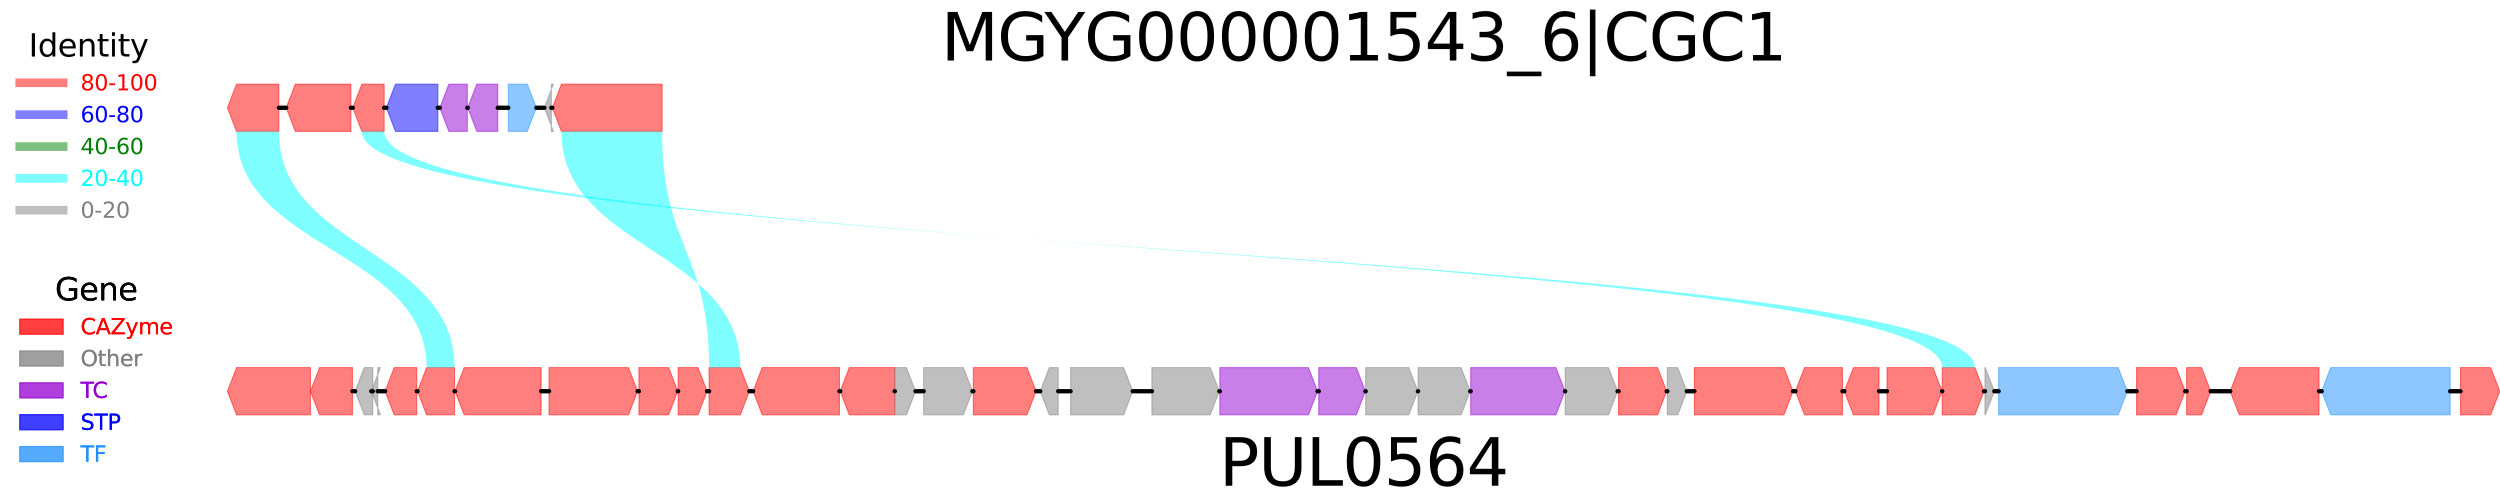 <?xml version="1.0" encoding="utf-8" standalone="no"?>
<!DOCTYPE svg PUBLIC "-//W3C//DTD SVG 1.1//EN"
  "http://www.w3.org/Graphics/SVG/1.1/DTD/svg11.dtd">
<svg height="230.4pt" version="1.1" viewBox="0 0 1152 230.4" width="1152pt" xmlns="http://www.w3.org/2000/svg" xmlns:xlink="http://www.w3.org/1999/xlink">
 <defs>
  <style type="text/css">*{stroke-linecap:butt;stroke-linejoin:round;}</style>
 </defs>
 <g id="figure_1">
  <g id="patch_1">
   <path d="M 0 230.4 
L 1152 230.4 
L 1152 0 
L 0 0 
z
" style="fill:#ffffff;"/>
  </g>
  <g id="axes_1">
   <g id="patch_2">
    <path clip-path="url(#pc6390ce5df)" d="M 104.809 49.659 
L 108.997 60.544 
L 128.496 60.544 
L 128.496 38.774 
L 108.997 38.774 
z
" style="fill:#ff0000;opacity:0.5;stroke:#ff0000;stroke-linejoin:miter;stroke-width:0.5;"/>
   </g>
   <g id="patch_3">
    <path clip-path="url(#pc6390ce5df)" d="M 131.887 49.659 
L 136.076 60.544 
L 161.696 60.544 
L 161.696 38.774 
L 136.076 38.774 
z
" style="fill:#ff0000;opacity:0.5;stroke:#ff0000;stroke-linejoin:miter;stroke-width:0.5;"/>
   </g>
   <g id="patch_4">
    <path clip-path="url(#pc6390ce5df)" d="M 162.55 49.659 
L 166.739 60.544 
L 177.013 60.544 
L 177.013 38.774 
L 166.739 38.774 
z
" style="fill:#ff0000;opacity:0.5;stroke:#ff0000;stroke-linejoin:miter;stroke-width:0.5;"/>
   </g>
   <g id="patch_5">
    <path clip-path="url(#pc6390ce5df)" d="M 178.061 49.659 
L 182.249 60.544 
L 201.748 60.544 
L 201.748 38.774 
L 182.249 38.774 
z
" style="fill:#0000ff;opacity:0.5;stroke:#0000ff;stroke-linejoin:miter;stroke-width:0.5;"/>
   </g>
   <g id="patch_6">
    <path clip-path="url(#pc6390ce5df)" d="M 202.658 49.659 
L 206.846 60.544 
L 215.342 60.544 
L 215.342 38.774 
L 206.846 38.774 
z
" style="fill:#9400d3;opacity:0.5;stroke:#9400d3;stroke-linejoin:miter;stroke-width:0.5;"/>
   </g>
   <g id="patch_7">
    <path clip-path="url(#pc6390ce5df)" d="M 215.521 49.659 
L 219.71 60.544 
L 229.364 60.544 
L 229.364 38.774 
L 219.71 38.774 
z
" style="fill:#9400d3;opacity:0.5;stroke:#9400d3;stroke-linejoin:miter;stroke-width:0.5;"/>
   </g>
   <g id="patch_8">
    <path clip-path="url(#pc6390ce5df)" d="M 234.217 60.544 
L 242.961 60.544 
L 247.149 49.659 
L 242.961 38.774 
L 234.217 38.774 
z
" style="fill:#1e90ff;opacity:0.5;stroke:#1e90ff;stroke-linejoin:miter;stroke-width:0.5;"/>
   </g>
   <g id="patch_9">
    <path clip-path="url(#pc6390ce5df)" d="M 250.83 49.659 
L 255.019 60.544 
L 254.043 60.544 
L 254.043 38.774 
L 255.019 38.774 
z
" style="fill:#808080;opacity:0.5;stroke:#808080;stroke-linejoin:miter;stroke-width:0.5;"/>
   </g>
   <g id="patch_10">
    <path clip-path="url(#pc6390ce5df)" d="M 254.525 49.659 
L 258.714 60.544 
L 305.097 60.544 
L 305.097 38.774 
L 258.714 38.774 
z
" style="fill:#ff0000;opacity:0.5;stroke:#ff0000;stroke-linejoin:miter;stroke-width:0.5;"/>
   </g>
   <g id="patch_11">
    <path clip-path="url(#pc6390ce5df)" d="M 104.809 180.28 
L 108.997 191.165 
L 143.055 191.165 
L 143.055 169.395 
L 108.997 169.395 
z
" style="fill:#ff0000;opacity:0.5;stroke:#ff0000;stroke-linejoin:miter;stroke-width:0.5;"/>
   </g>
   <g id="patch_12">
    <path clip-path="url(#pc6390ce5df)" d="M 143.055 180.28 
L 147.243 191.165 
L 162.399 191.165 
L 162.399 169.395 
L 147.243 169.395 
z
" style="fill:#ff0000;opacity:0.5;stroke:#ff0000;stroke-linejoin:miter;stroke-width:0.5;"/>
   </g>
   <g id="patch_13">
    <path clip-path="url(#pc6390ce5df)" d="M 163.64 180.28 
L 167.828 191.165 
L 171.774 191.165 
L 171.774 169.395 
L 167.828 169.395 
z
" style="fill:#808080;opacity:0.5;stroke:#808080;stroke-linejoin:miter;stroke-width:0.5;"/>
   </g>
   <g id="patch_14">
    <path clip-path="url(#pc6390ce5df)" d="M 171.098 180.28 
L 175.287 191.165 
L 174.063 191.165 
L 174.063 169.395 
L 175.287 169.395 
z
" style="fill:#808080;opacity:0.5;stroke:#808080;stroke-linejoin:miter;stroke-width:0.5;"/>
   </g>
   <g id="patch_15">
    <path clip-path="url(#pc6390ce5df)" d="M 177.454 180.28 
L 181.643 191.165 
L 192.041 191.165 
L 192.041 169.395 
L 181.643 169.395 
z
" style="fill:#ff0000;opacity:0.5;stroke:#ff0000;stroke-linejoin:miter;stroke-width:0.5;"/>
   </g>
   <g id="patch_16">
    <path clip-path="url(#pc6390ce5df)" d="M 192.386 180.28 
L 196.574 191.165 
L 209.455 191.165 
L 209.455 169.395 
L 196.574 169.395 
z
" style="fill:#ff0000;opacity:0.5;stroke:#ff0000;stroke-linejoin:miter;stroke-width:0.5;"/>
   </g>
   <g id="patch_17">
    <path clip-path="url(#pc6390ce5df)" d="M 209.703 180.28 
L 213.891 191.165 
L 249.355 191.165 
L 249.355 169.395 
L 213.891 169.395 
z
" style="fill:#ff0000;opacity:0.5;stroke:#ff0000;stroke-linejoin:miter;stroke-width:0.5;"/>
   </g>
   <g id="patch_18">
    <path clip-path="url(#pc6390ce5df)" d="M 252.995 191.165 
L 289.617 191.165 
L 293.806 180.28 
L 289.617 169.395 
L 252.995 169.395 
z
" style="fill:#ff0000;opacity:0.5;stroke:#ff0000;stroke-linejoin:miter;stroke-width:0.5;"/>
   </g>
   <g id="patch_19">
    <path clip-path="url(#pc6390ce5df)" d="M 294.412 191.165 
L 308.12 191.165 
L 312.308 180.28 
L 308.12 169.395 
L 294.412 169.395 
z
" style="fill:#ff0000;opacity:0.5;stroke:#ff0000;stroke-linejoin:miter;stroke-width:0.5;"/>
   </g>
   <g id="patch_20">
    <path clip-path="url(#pc6390ce5df)" d="M 312.487 191.165 
L 321.645 191.165 
L 325.833 180.28 
L 321.645 169.395 
L 312.487 169.395 
z
" style="fill:#ff0000;opacity:0.5;stroke:#ff0000;stroke-linejoin:miter;stroke-width:0.5;"/>
   </g>
   <g id="patch_21">
    <path clip-path="url(#pc6390ce5df)" d="M 326.757 191.165 
L 341.127 191.165 
L 345.315 180.28 
L 341.127 169.395 
L 326.757 169.395 
z
" style="fill:#ff0000;opacity:0.5;stroke:#ff0000;stroke-linejoin:miter;stroke-width:0.5;"/>
   </g>
   <g id="patch_22">
    <path clip-path="url(#pc6390ce5df)" d="M 347.038 180.28 
L 351.227 191.165 
L 386.815 191.165 
L 386.815 169.395 
L 351.227 169.395 
z
" style="fill:#ff0000;opacity:0.5;stroke:#ff0000;stroke-linejoin:miter;stroke-width:0.5;"/>
   </g>
   <g id="patch_23">
    <path clip-path="url(#pc6390ce5df)" d="M 387.159 180.28 
L 391.348 191.165 
L 412.252 191.165 
L 412.252 169.395 
L 391.348 169.395 
z
" style="fill:#ff0000;opacity:0.5;stroke:#ff0000;stroke-linejoin:miter;stroke-width:0.5;"/>
   </g>
   <g id="patch_24">
    <path clip-path="url(#pc6390ce5df)" d="M 412.349 191.165 
L 417.701 191.165 
L 421.89 180.28 
L 417.701 169.395 
L 412.349 169.395 
z
" style="fill:#808080;opacity:0.5;stroke:#808080;stroke-linejoin:miter;stroke-width:0.5;"/>
   </g>
   <g id="patch_25">
    <path clip-path="url(#pc6390ce5df)" d="M 425.626 191.165 
L 443.925 191.165 
L 448.113 180.28 
L 443.925 169.395 
L 425.626 169.395 
z
" style="fill:#808080;opacity:0.5;stroke:#808080;stroke-linejoin:miter;stroke-width:0.5;"/>
   </g>
   <g id="patch_26">
    <path clip-path="url(#pc6390ce5df)" d="M 448.513 191.165 
L 473.223 191.165 
L 477.411 180.28 
L 473.223 169.395 
L 448.513 169.395 
z
" style="fill:#ff0000;opacity:0.5;stroke:#ff0000;stroke-linejoin:miter;stroke-width:0.5;"/>
   </g>
   <g id="patch_27">
    <path clip-path="url(#pc6390ce5df)" d="M 479.328 180.28 
L 483.516 191.165 
L 487.627 191.165 
L 487.627 169.395 
L 483.516 169.395 
z
" style="fill:#808080;opacity:0.5;stroke:#808080;stroke-linejoin:miter;stroke-width:0.5;"/>
   </g>
   <g id="patch_28">
    <path clip-path="url(#pc6390ce5df)" d="M 493.322 191.165 
L 517.783 191.165 
L 521.972 180.28 
L 517.783 169.395 
L 493.322 169.395 
z
" style="fill:#808080;opacity:0.5;stroke:#808080;stroke-linejoin:miter;stroke-width:0.5;"/>
   </g>
   <g id="patch_29">
    <path clip-path="url(#pc6390ce5df)" d="M 530.796 191.165 
L 557.656 191.165 
L 561.845 180.28 
L 557.656 169.395 
L 530.796 169.395 
z
" style="fill:#808080;opacity:0.5;stroke:#808080;stroke-linejoin:miter;stroke-width:0.5;"/>
   </g>
   <g id="patch_30">
    <path clip-path="url(#pc6390ce5df)" d="M 562.107 191.165 
L 602.948 191.165 
L 607.136 180.28 
L 602.948 169.395 
L 562.107 169.395 
z
" style="fill:#9400d3;opacity:0.5;stroke:#9400d3;stroke-linejoin:miter;stroke-width:0.5;"/>
   </g>
   <g id="patch_31">
    <path clip-path="url(#pc6390ce5df)" d="M 607.687 191.165 
L 624.993 191.165 
L 629.182 180.28 
L 624.993 169.395 
L 607.687 169.395 
z
" style="fill:#9400d3;opacity:0.5;stroke:#9400d3;stroke-linejoin:miter;stroke-width:0.5;"/>
   </g>
   <g id="patch_32">
    <path clip-path="url(#pc6390ce5df)" d="M 629.306 191.165 
L 649.176 191.165 
L 653.365 180.28 
L 649.176 169.395 
L 629.306 169.395 
z
" style="fill:#808080;opacity:0.5;stroke:#808080;stroke-linejoin:miter;stroke-width:0.5;"/>
   </g>
   <g id="patch_33">
    <path clip-path="url(#pc6390ce5df)" d="M 653.447 191.165 
L 673.277 191.165 
L 677.465 180.28 
L 673.277 169.395 
L 653.447 169.395 
z
" style="fill:#808080;opacity:0.5;stroke:#808080;stroke-linejoin:miter;stroke-width:0.5;"/>
   </g>
   <g id="patch_34">
    <path clip-path="url(#pc6390ce5df)" d="M 677.699 191.165 
L 716.969 191.165 
L 721.157 180.28 
L 716.969 169.395 
L 677.699 169.395 
z
" style="fill:#9400d3;opacity:0.5;stroke:#9400d3;stroke-linejoin:miter;stroke-width:0.5;"/>
   </g>
   <g id="patch_35">
    <path clip-path="url(#pc6390ce5df)" d="M 721.24 191.165 
L 741.193 191.165 
L 745.381 180.28 
L 741.193 169.395 
L 721.24 169.395 
z
" style="fill:#808080;opacity:0.5;stroke:#808080;stroke-linejoin:miter;stroke-width:0.5;"/>
   </g>
   <g id="patch_36">
    <path clip-path="url(#pc6390ce5df)" d="M 745.836 191.165 
L 763.804 191.165 
L 767.992 180.28 
L 763.804 169.395 
L 745.836 169.395 
z
" style="fill:#ff0000;opacity:0.5;stroke:#ff0000;stroke-linejoin:miter;stroke-width:0.5;"/>
   </g>
   <g id="patch_37">
    <path clip-path="url(#pc6390ce5df)" d="M 768.296 191.165 
L 773.11 191.165 
L 777.299 180.28 
L 773.11 169.395 
L 768.296 169.395 
z
" style="fill:#808080;opacity:0.5;stroke:#808080;stroke-linejoin:miter;stroke-width:0.5;"/>
   </g>
   <g id="patch_38">
    <path clip-path="url(#pc6390ce5df)" d="M 780.787 191.165 
L 822.042 191.165 
L 826.23 180.28 
L 822.042 169.395 
L 780.787 169.395 
z
" style="fill:#ff0000;opacity:0.5;stroke:#ff0000;stroke-linejoin:miter;stroke-width:0.5;"/>
   </g>
   <g id="patch_39">
    <path clip-path="url(#pc6390ce5df)" d="M 827.319 180.28 
L 831.508 191.165 
L 849.02 191.165 
L 849.02 169.395 
L 831.508 169.395 
z
" style="fill:#ff0000;opacity:0.5;stroke:#ff0000;stroke-linejoin:miter;stroke-width:0.5;"/>
   </g>
   <g id="patch_40">
    <path clip-path="url(#pc6390ce5df)" d="M 849.861 180.28 
L 854.05 191.165 
L 865.855 191.165 
L 865.855 169.395 
L 854.05 169.395 
z
" style="fill:#ff0000;opacity:0.5;stroke:#ff0000;stroke-linejoin:miter;stroke-width:0.5;"/>
   </g>
   <g id="patch_41">
    <path clip-path="url(#pc6390ce5df)" d="M 869.536 191.165 
L 890.73 191.165 
L 894.918 180.28 
L 890.73 169.395 
L 869.536 169.395 
z
" style="fill:#ff0000;opacity:0.5;stroke:#ff0000;stroke-linejoin:miter;stroke-width:0.5;"/>
   </g>
   <g id="patch_42">
    <path clip-path="url(#pc6390ce5df)" d="M 894.974 191.165 
L 910.046 191.165 
L 914.234 180.28 
L 910.046 169.395 
L 894.974 169.395 
z
" style="fill:#ff0000;opacity:0.5;stroke:#ff0000;stroke-linejoin:miter;stroke-width:0.5;"/>
   </g>
   <g id="patch_43">
    <path clip-path="url(#pc6390ce5df)" d="M 914.662 191.165 
L 914.803 191.165 
L 918.991 180.28 
L 914.803 169.395 
L 914.662 169.395 
z
" style="fill:#808080;opacity:0.5;stroke:#808080;stroke-linejoin:miter;stroke-width:0.5;"/>
   </g>
   <g id="patch_44">
    <path clip-path="url(#pc6390ce5df)" d="M 920.963 191.165 
L 976.073 191.165 
L 980.262 180.28 
L 976.073 169.395 
L 920.963 169.395 
z
" style="fill:#1e90ff;opacity:0.5;stroke:#1e90ff;stroke-linejoin:miter;stroke-width:0.5;"/>
   </g>
   <g id="patch_45">
    <path clip-path="url(#pc6390ce5df)" d="M 984.536 191.165 
L 1002.752 191.165 
L 1006.94 180.28 
L 1002.752 169.395 
L 984.536 169.395 
z
" style="fill:#ff0000;opacity:0.5;stroke:#ff0000;stroke-linejoin:miter;stroke-width:0.5;"/>
   </g>
   <g id="patch_46">
    <path clip-path="url(#pc6390ce5df)" d="M 1007.602 191.165 
L 1014.485 191.165 
L 1018.673 180.28 
L 1014.485 169.395 
L 1007.602 169.395 
z
" style="fill:#ff0000;opacity:0.5;stroke:#ff0000;stroke-linejoin:miter;stroke-width:0.5;"/>
   </g>
   <g id="patch_47">
    <path clip-path="url(#pc6390ce5df)" d="M 1027.676 180.28 
L 1031.865 191.165 
L 1068.611 191.165 
L 1068.611 169.395 
L 1031.865 169.395 
z
" style="fill:#ff0000;opacity:0.5;stroke:#ff0000;stroke-linejoin:miter;stroke-width:0.5;"/>
   </g>
   <g id="patch_48">
    <path clip-path="url(#pc6390ce5df)" d="M 1069.824 180.28 
L 1074.013 191.165 
L 1129.041 191.165 
L 1129.041 169.395 
L 1074.013 169.395 
z
" style="fill:#1e90ff;opacity:0.5;stroke:#1e90ff;stroke-linejoin:miter;stroke-width:0.5;"/>
   </g>
   <g id="patch_49">
    <path clip-path="url(#pc6390ce5df)" d="M 1133.797 191.165 
L 1147.712 191.165 
L 1151.9 180.28 
L 1147.712 169.395 
L 1133.797 169.395 
z
" style="fill:#ff0000;opacity:0.5;stroke:#ff0000;stroke-linejoin:miter;stroke-width:0.5;"/>
   </g>
   <g id="patch_50">
    <path clip-path="url(#pc6390ce5df)" d="M 128.496 60.544 
C 128.496 114.97 209.455 114.97 209.455 169.395 
L 196.574 169.395 
C 196.574 114.97 108.997 114.97 108.997 60.544 
z
" style="fill:#00ffff;opacity:0.5;"/>
   </g>
   <g id="patch_51">
    <path clip-path="url(#pc6390ce5df)" d="M 177.013 60.544 
C 177.013 114.97 894.974 114.97 894.974 169.395 
L 910.046 169.395 
C 910.046 114.97 166.739 114.97 166.739 60.544 
z
" style="fill:#00ffff;opacity:0.5;"/>
   </g>
   <g id="patch_52">
    <path clip-path="url(#pc6390ce5df)" d="M 305.097 60.544 
C 305.097 114.97 326.757 114.97 326.757 169.395 
L 341.127 169.395 
C 341.127 114.97 258.714 114.97 258.714 60.544 
z
" style="fill:#00ffff;opacity:0.5;"/>
   </g>
   <g id="patch_53">
    <path clip-path="url(#pc6390ce5df)" d="M 128.496 49.659 
L 131.887 49.659 
z
" style="stroke:#000000;stroke-linejoin:miter;stroke-width:2;"/>
   </g>
   <g id="patch_54">
    <path clip-path="url(#pc6390ce5df)" d="M 161.696 49.659 
L 162.55 49.659 
z
" style="stroke:#000000;stroke-linejoin:miter;stroke-width:2;"/>
   </g>
   <g id="patch_55">
    <path clip-path="url(#pc6390ce5df)" d="M 177.013 49.659 
L 178.061 49.659 
z
" style="stroke:#000000;stroke-linejoin:miter;stroke-width:2;"/>
   </g>
   <g id="patch_56">
    <path clip-path="url(#pc6390ce5df)" d="M 201.748 49.659 
L 202.658 49.659 
z
" style="stroke:#000000;stroke-linejoin:miter;stroke-width:2;"/>
   </g>
   <g id="patch_57">
    <path clip-path="url(#pc6390ce5df)" d="M 215.342 49.659 
L 215.521 49.659 
z
" style="stroke:#000000;stroke-linejoin:miter;stroke-width:2;"/>
   </g>
   <g id="patch_58">
    <path clip-path="url(#pc6390ce5df)" d="M 229.364 49.659 
L 234.217 49.659 
z
" style="stroke:#000000;stroke-linejoin:miter;stroke-width:2;"/>
   </g>
   <g id="patch_59">
    <path clip-path="url(#pc6390ce5df)" d="M 247.149 49.659 
L 250.83 49.659 
z
" style="stroke:#000000;stroke-linejoin:miter;stroke-width:2;"/>
   </g>
   <g id="patch_60">
    <path clip-path="url(#pc6390ce5df)" d="M 254.043 49.659 
L 254.525 49.659 
z
" style="stroke:#000000;stroke-linejoin:miter;stroke-width:2;"/>
   </g>
   <g id="patch_61">
    <path clip-path="url(#pc6390ce5df)" d="M 143.055 180.28 
z
" style="stroke:#000000;stroke-linejoin:miter;stroke-width:2;"/>
   </g>
   <g id="patch_62">
    <path clip-path="url(#pc6390ce5df)" d="M 162.399 180.28 
L 163.64 180.28 
z
" style="stroke:#000000;stroke-linejoin:miter;stroke-width:2;"/>
   </g>
   <g id="patch_63">
    <path clip-path="url(#pc6390ce5df)" d="M 171.774 180.28 
L 171.098 180.28 
z
" style="stroke:#000000;stroke-linejoin:miter;stroke-width:2;"/>
   </g>
   <g id="patch_64">
    <path clip-path="url(#pc6390ce5df)" d="M 174.063 180.28 
L 177.454 180.28 
z
" style="stroke:#000000;stroke-linejoin:miter;stroke-width:2;"/>
   </g>
   <g id="patch_65">
    <path clip-path="url(#pc6390ce5df)" d="M 192.041 180.28 
L 192.386 180.28 
z
" style="stroke:#000000;stroke-linejoin:miter;stroke-width:2;"/>
   </g>
   <g id="patch_66">
    <path clip-path="url(#pc6390ce5df)" d="M 209.455 180.28 
L 209.703 180.28 
z
" style="stroke:#000000;stroke-linejoin:miter;stroke-width:2;"/>
   </g>
   <g id="patch_67">
    <path clip-path="url(#pc6390ce5df)" d="M 249.355 180.28 
L 252.995 180.28 
z
" style="stroke:#000000;stroke-linejoin:miter;stroke-width:2;"/>
   </g>
   <g id="patch_68">
    <path clip-path="url(#pc6390ce5df)" d="M 293.806 180.28 
L 294.412 180.28 
z
" style="stroke:#000000;stroke-linejoin:miter;stroke-width:2;"/>
   </g>
   <g id="patch_69">
    <path clip-path="url(#pc6390ce5df)" d="M 312.308 180.28 
L 312.487 180.28 
z
" style="stroke:#000000;stroke-linejoin:miter;stroke-width:2;"/>
   </g>
   <g id="patch_70">
    <path clip-path="url(#pc6390ce5df)" d="M 325.833 180.28 
L 326.757 180.28 
z
" style="stroke:#000000;stroke-linejoin:miter;stroke-width:2;"/>
   </g>
   <g id="patch_71">
    <path clip-path="url(#pc6390ce5df)" d="M 345.315 180.28 
L 347.038 180.28 
z
" style="stroke:#000000;stroke-linejoin:miter;stroke-width:2;"/>
   </g>
   <g id="patch_72">
    <path clip-path="url(#pc6390ce5df)" d="M 386.815 180.28 
L 387.159 180.28 
z
" style="stroke:#000000;stroke-linejoin:miter;stroke-width:2;"/>
   </g>
   <g id="patch_73">
    <path clip-path="url(#pc6390ce5df)" d="M 412.252 180.28 
L 412.349 180.28 
z
" style="stroke:#000000;stroke-linejoin:miter;stroke-width:2;"/>
   </g>
   <g id="patch_74">
    <path clip-path="url(#pc6390ce5df)" d="M 421.89 180.28 
L 425.626 180.28 
z
" style="stroke:#000000;stroke-linejoin:miter;stroke-width:2;"/>
   </g>
   <g id="patch_75">
    <path clip-path="url(#pc6390ce5df)" d="M 448.113 180.28 
L 448.513 180.28 
z
" style="stroke:#000000;stroke-linejoin:miter;stroke-width:2;"/>
   </g>
   <g id="patch_76">
    <path clip-path="url(#pc6390ce5df)" d="M 477.411 180.28 
L 479.328 180.28 
z
" style="stroke:#000000;stroke-linejoin:miter;stroke-width:2;"/>
   </g>
   <g id="patch_77">
    <path clip-path="url(#pc6390ce5df)" d="M 487.627 180.28 
L 493.322 180.28 
z
" style="stroke:#000000;stroke-linejoin:miter;stroke-width:2;"/>
   </g>
   <g id="patch_78">
    <path clip-path="url(#pc6390ce5df)" d="M 521.972 180.28 
L 530.796 180.28 
z
" style="stroke:#000000;stroke-linejoin:miter;stroke-width:2;"/>
   </g>
   <g id="patch_79">
    <path clip-path="url(#pc6390ce5df)" d="M 561.845 180.28 
L 562.107 180.28 
z
" style="stroke:#000000;stroke-linejoin:miter;stroke-width:2;"/>
   </g>
   <g id="patch_80">
    <path clip-path="url(#pc6390ce5df)" d="M 607.136 180.28 
L 607.687 180.28 
z
" style="stroke:#000000;stroke-linejoin:miter;stroke-width:2;"/>
   </g>
   <g id="patch_81">
    <path clip-path="url(#pc6390ce5df)" d="M 629.182 180.28 
L 629.306 180.28 
z
" style="stroke:#000000;stroke-linejoin:miter;stroke-width:2;"/>
   </g>
   <g id="patch_82">
    <path clip-path="url(#pc6390ce5df)" d="M 653.365 180.28 
L 653.447 180.28 
z
" style="stroke:#000000;stroke-linejoin:miter;stroke-width:2;"/>
   </g>
   <g id="patch_83">
    <path clip-path="url(#pc6390ce5df)" d="M 677.465 180.28 
L 677.699 180.28 
z
" style="stroke:#000000;stroke-linejoin:miter;stroke-width:2;"/>
   </g>
   <g id="patch_84">
    <path clip-path="url(#pc6390ce5df)" d="M 721.157 180.28 
L 721.24 180.28 
z
" style="stroke:#000000;stroke-linejoin:miter;stroke-width:2;"/>
   </g>
   <g id="patch_85">
    <path clip-path="url(#pc6390ce5df)" d="M 745.381 180.28 
L 745.836 180.28 
z
" style="stroke:#000000;stroke-linejoin:miter;stroke-width:2;"/>
   </g>
   <g id="patch_86">
    <path clip-path="url(#pc6390ce5df)" d="M 767.992 180.28 
L 768.296 180.28 
z
" style="stroke:#000000;stroke-linejoin:miter;stroke-width:2;"/>
   </g>
   <g id="patch_87">
    <path clip-path="url(#pc6390ce5df)" d="M 777.299 180.28 
L 780.787 180.28 
z
" style="stroke:#000000;stroke-linejoin:miter;stroke-width:2;"/>
   </g>
   <g id="patch_88">
    <path clip-path="url(#pc6390ce5df)" d="M 826.23 180.28 
L 827.319 180.28 
z
" style="stroke:#000000;stroke-linejoin:miter;stroke-width:2;"/>
   </g>
   <g id="patch_89">
    <path clip-path="url(#pc6390ce5df)" d="M 849.02 180.28 
L 849.861 180.28 
z
" style="stroke:#000000;stroke-linejoin:miter;stroke-width:2;"/>
   </g>
   <g id="patch_90">
    <path clip-path="url(#pc6390ce5df)" d="M 865.855 180.28 
L 869.536 180.28 
z
" style="stroke:#000000;stroke-linejoin:miter;stroke-width:2;"/>
   </g>
   <g id="patch_91">
    <path clip-path="url(#pc6390ce5df)" d="M 894.918 180.28 
L 894.974 180.28 
z
" style="stroke:#000000;stroke-linejoin:miter;stroke-width:2;"/>
   </g>
   <g id="patch_92">
    <path clip-path="url(#pc6390ce5df)" d="M 914.234 180.28 
L 914.662 180.28 
z
" style="stroke:#000000;stroke-linejoin:miter;stroke-width:2;"/>
   </g>
   <g id="patch_93">
    <path clip-path="url(#pc6390ce5df)" d="M 918.991 180.28 
L 920.963 180.28 
z
" style="stroke:#000000;stroke-linejoin:miter;stroke-width:2;"/>
   </g>
   <g id="patch_94">
    <path clip-path="url(#pc6390ce5df)" d="M 980.262 180.28 
L 984.536 180.28 
z
" style="stroke:#000000;stroke-linejoin:miter;stroke-width:2;"/>
   </g>
   <g id="patch_95">
    <path clip-path="url(#pc6390ce5df)" d="M 1006.94 180.28 
L 1007.602 180.28 
z
" style="stroke:#000000;stroke-linejoin:miter;stroke-width:2;"/>
   </g>
   <g id="patch_96">
    <path clip-path="url(#pc6390ce5df)" d="M 1018.673 180.28 
L 1027.676 180.28 
z
" style="stroke:#000000;stroke-linejoin:miter;stroke-width:2;"/>
   </g>
   <g id="patch_97">
    <path clip-path="url(#pc6390ce5df)" d="M 1068.611 180.28 
L 1069.824 180.28 
z
" style="stroke:#000000;stroke-linejoin:miter;stroke-width:2;"/>
   </g>
   <g id="patch_98">
    <path clip-path="url(#pc6390ce5df)" d="M 1129.041 180.28 
L 1133.797 180.28 
z
" style="stroke:#000000;stroke-linejoin:miter;stroke-width:2;"/>
   </g>
   <g id="text_1">
    <!-- MGYG000001543_6|CGC1 -->
    <g transform="translate(433.65 27.889)scale(0.3 -0.3)">
     <defs>
      <path d="M 628 4666 
L 1569 4666 
L 2759 1491 
L 3956 4666 
L 4897 4666 
L 4897 0 
L 4281 0 
L 4281 4097 
L 3078 897 
L 2444 897 
L 1241 4097 
L 1241 0 
L 628 0 
L 628 4666 
z
" id="DejaVuSans-4d" transform="scale(0.016)"/>
      <path d="M 3809 666 
L 3809 1919 
L 2778 1919 
L 2778 2438 
L 4434 2438 
L 4434 434 
Q 4069 175 3628 42 
Q 3188 -91 2688 -91 
Q 1594 -91 976 548 
Q 359 1188 359 2328 
Q 359 3472 976 4111 
Q 1594 4750 2688 4750 
Q 3144 4750 3555 4637 
Q 3966 4525 4313 4306 
L 4313 3634 
Q 3963 3931 3569 4081 
Q 3175 4231 2741 4231 
Q 1884 4231 1454 3753 
Q 1025 3275 1025 2328 
Q 1025 1384 1454 906 
Q 1884 428 2741 428 
Q 3075 428 3337 486 
Q 3600 544 3809 666 
z
" id="DejaVuSans-47" transform="scale(0.016)"/>
      <path d="M -13 4666 
L 666 4666 
L 1959 2747 
L 3244 4666 
L 3922 4666 
L 2272 2222 
L 2272 0 
L 1638 0 
L 1638 2222 
L -13 4666 
z
" id="DejaVuSans-59" transform="scale(0.016)"/>
      <path d="M 2034 4250 
Q 1547 4250 1301 3770 
Q 1056 3291 1056 2328 
Q 1056 1369 1301 889 
Q 1547 409 2034 409 
Q 2525 409 2770 889 
Q 3016 1369 3016 2328 
Q 3016 3291 2770 3770 
Q 2525 4250 2034 4250 
z
M 2034 4750 
Q 2819 4750 3233 4129 
Q 3647 3509 3647 2328 
Q 3647 1150 3233 529 
Q 2819 -91 2034 -91 
Q 1250 -91 836 529 
Q 422 1150 422 2328 
Q 422 3509 836 4129 
Q 1250 4750 2034 4750 
z
" id="DejaVuSans-30" transform="scale(0.016)"/>
      <path d="M 794 531 
L 1825 531 
L 1825 4091 
L 703 3866 
L 703 4441 
L 1819 4666 
L 2450 4666 
L 2450 531 
L 3481 531 
L 3481 0 
L 794 0 
L 794 531 
z
" id="DejaVuSans-31" transform="scale(0.016)"/>
      <path d="M 691 4666 
L 3169 4666 
L 3169 4134 
L 1269 4134 
L 1269 2991 
Q 1406 3038 1543 3061 
Q 1681 3084 1819 3084 
Q 2600 3084 3056 2656 
Q 3513 2228 3513 1497 
Q 3513 744 3044 326 
Q 2575 -91 1722 -91 
Q 1428 -91 1123 -41 
Q 819 9 494 109 
L 494 744 
Q 775 591 1075 516 
Q 1375 441 1709 441 
Q 2250 441 2565 725 
Q 2881 1009 2881 1497 
Q 2881 1984 2565 2268 
Q 2250 2553 1709 2553 
Q 1456 2553 1204 2497 
Q 953 2441 691 2322 
L 691 4666 
z
" id="DejaVuSans-35" transform="scale(0.016)"/>
      <path d="M 2419 4116 
L 825 1625 
L 2419 1625 
L 2419 4116 
z
M 2253 4666 
L 3047 4666 
L 3047 1625 
L 3713 1625 
L 3713 1100 
L 3047 1100 
L 3047 0 
L 2419 0 
L 2419 1100 
L 313 1100 
L 313 1709 
L 2253 4666 
z
" id="DejaVuSans-34" transform="scale(0.016)"/>
      <path d="M 2597 2516 
Q 3050 2419 3304 2112 
Q 3559 1806 3559 1356 
Q 3559 666 3084 287 
Q 2609 -91 1734 -91 
Q 1441 -91 1130 -33 
Q 819 25 488 141 
L 488 750 
Q 750 597 1062 519 
Q 1375 441 1716 441 
Q 2309 441 2620 675 
Q 2931 909 2931 1356 
Q 2931 1769 2642 2001 
Q 2353 2234 1838 2234 
L 1294 2234 
L 1294 2753 
L 1863 2753 
Q 2328 2753 2575 2939 
Q 2822 3125 2822 3475 
Q 2822 3834 2567 4026 
Q 2313 4219 1838 4219 
Q 1578 4219 1281 4162 
Q 984 4106 628 3988 
L 628 4550 
Q 988 4650 1302 4700 
Q 1616 4750 1894 4750 
Q 2613 4750 3031 4423 
Q 3450 4097 3450 3541 
Q 3450 3153 3228 2886 
Q 3006 2619 2597 2516 
z
" id="DejaVuSans-33" transform="scale(0.016)"/>
      <path d="M 3263 -1063 
L 3263 -1509 
L -63 -1509 
L -63 -1063 
L 3263 -1063 
z
" id="DejaVuSans-5f" transform="scale(0.016)"/>
      <path d="M 2113 2584 
Q 1688 2584 1439 2293 
Q 1191 2003 1191 1497 
Q 1191 994 1439 701 
Q 1688 409 2113 409 
Q 2538 409 2786 701 
Q 3034 994 3034 1497 
Q 3034 2003 2786 2293 
Q 2538 2584 2113 2584 
z
M 3366 4563 
L 3366 3988 
Q 3128 4100 2886 4159 
Q 2644 4219 2406 4219 
Q 1781 4219 1451 3797 
Q 1122 3375 1075 2522 
Q 1259 2794 1537 2939 
Q 1816 3084 2150 3084 
Q 2853 3084 3261 2657 
Q 3669 2231 3669 1497 
Q 3669 778 3244 343 
Q 2819 -91 2113 -91 
Q 1303 -91 875 529 
Q 447 1150 447 2328 
Q 447 3434 972 4092 
Q 1497 4750 2381 4750 
Q 2619 4750 2861 4703 
Q 3103 4656 3366 4563 
z
" id="DejaVuSans-36" transform="scale(0.016)"/>
      <path d="M 1344 4891 
L 1344 -1509 
L 813 -1509 
L 813 4891 
L 1344 4891 
z
" id="DejaVuSans-7c" transform="scale(0.016)"/>
      <path d="M 4122 4306 
L 4122 3641 
Q 3803 3938 3442 4084 
Q 3081 4231 2675 4231 
Q 1875 4231 1450 3742 
Q 1025 3253 1025 2328 
Q 1025 1406 1450 917 
Q 1875 428 2675 428 
Q 3081 428 3442 575 
Q 3803 722 4122 1019 
L 4122 359 
Q 3791 134 3420 21 
Q 3050 -91 2638 -91 
Q 1578 -91 968 557 
Q 359 1206 359 2328 
Q 359 3453 968 4101 
Q 1578 4750 2638 4750 
Q 3056 4750 3426 4639 
Q 3797 4528 4122 4306 
z
" id="DejaVuSans-43" transform="scale(0.016)"/>
     </defs>
     <use xlink:href="#DejaVuSans-4d"/>
     <use x="86.279" xlink:href="#DejaVuSans-47"/>
     <use x="158.77" xlink:href="#DejaVuSans-59"/>
     <use x="219.854" xlink:href="#DejaVuSans-47"/>
     <use x="297.344" xlink:href="#DejaVuSans-30"/>
     <use x="360.967" xlink:href="#DejaVuSans-30"/>
     <use x="424.59" xlink:href="#DejaVuSans-30"/>
     <use x="488.213" xlink:href="#DejaVuSans-30"/>
     <use x="551.836" xlink:href="#DejaVuSans-30"/>
     <use x="615.459" xlink:href="#DejaVuSans-31"/>
     <use x="679.082" xlink:href="#DejaVuSans-35"/>
     <use x="742.705" xlink:href="#DejaVuSans-34"/>
     <use x="806.328" xlink:href="#DejaVuSans-33"/>
     <use x="869.951" xlink:href="#DejaVuSans-5f"/>
     <use x="919.951" xlink:href="#DejaVuSans-36"/>
     <use x="983.574" xlink:href="#DejaVuSans-7c"/>
     <use x="1017.266" xlink:href="#DejaVuSans-43"/>
     <use x="1087.09" xlink:href="#DejaVuSans-47"/>
     <use x="1164.58" xlink:href="#DejaVuSans-43"/>
     <use x="1234.404" xlink:href="#DejaVuSans-31"/>
    </g>
   </g>
   <g id="text_2">
    <!-- PUL0564 -->
    <g transform="translate(561.799 223.82)scale(0.3 -0.3)">
     <defs>
      <path d="M 1259 4147 
L 1259 2394 
L 2053 2394 
Q 2494 2394 2734 2622 
Q 2975 2850 2975 3272 
Q 2975 3691 2734 3919 
Q 2494 4147 2053 4147 
L 1259 4147 
z
M 628 4666 
L 2053 4666 
Q 2838 4666 3239 4311 
Q 3641 3956 3641 3272 
Q 3641 2581 3239 2228 
Q 2838 1875 2053 1875 
L 1259 1875 
L 1259 0 
L 628 0 
L 628 4666 
z
" id="DejaVuSans-50" transform="scale(0.016)"/>
      <path d="M 556 4666 
L 1191 4666 
L 1191 1831 
Q 1191 1081 1462 751 
Q 1734 422 2344 422 
Q 2950 422 3222 751 
Q 3494 1081 3494 1831 
L 3494 4666 
L 4128 4666 
L 4128 1753 
Q 4128 841 3676 375 
Q 3225 -91 2344 -91 
Q 1459 -91 1007 375 
Q 556 841 556 1753 
L 556 4666 
z
" id="DejaVuSans-55" transform="scale(0.016)"/>
      <path d="M 628 4666 
L 1259 4666 
L 1259 531 
L 3531 531 
L 3531 0 
L 628 0 
L 628 4666 
z
" id="DejaVuSans-4c" transform="scale(0.016)"/>
     </defs>
     <use xlink:href="#DejaVuSans-50"/>
     <use x="60.303" xlink:href="#DejaVuSans-55"/>
     <use x="133.496" xlink:href="#DejaVuSans-4c"/>
     <use x="189.209" xlink:href="#DejaVuSans-30"/>
     <use x="252.832" xlink:href="#DejaVuSans-35"/>
     <use x="316.455" xlink:href="#DejaVuSans-36"/>
     <use x="380.078" xlink:href="#DejaVuSans-34"/>
    </g>
   </g>
   <g id="legend_1">
    <g id="text_3">
     <!-- Identity -->
     <g transform="translate(13.215 26.061)scale(0.144 -0.144)">
      <defs>
       <path d="M 628 4666 
L 1259 4666 
L 1259 0 
L 628 0 
L 628 4666 
z
" id="DejaVuSans-49" transform="scale(0.016)"/>
       <path d="M 2906 2969 
L 2906 4863 
L 3481 4863 
L 3481 0 
L 2906 0 
L 2906 525 
Q 2725 213 2448 61 
Q 2172 -91 1784 -91 
Q 1150 -91 751 415 
Q 353 922 353 1747 
Q 353 2572 751 3078 
Q 1150 3584 1784 3584 
Q 2172 3584 2448 3432 
Q 2725 3281 2906 2969 
z
M 947 1747 
Q 947 1113 1208 752 
Q 1469 391 1925 391 
Q 2381 391 2643 752 
Q 2906 1113 2906 1747 
Q 2906 2381 2643 2742 
Q 2381 3103 1925 3103 
Q 1469 3103 1208 2742 
Q 947 2381 947 1747 
z
" id="DejaVuSans-64" transform="scale(0.016)"/>
       <path d="M 3597 1894 
L 3597 1613 
L 953 1613 
Q 991 1019 1311 708 
Q 1631 397 2203 397 
Q 2534 397 2845 478 
Q 3156 559 3463 722 
L 3463 178 
Q 3153 47 2828 -22 
Q 2503 -91 2169 -91 
Q 1331 -91 842 396 
Q 353 884 353 1716 
Q 353 2575 817 3079 
Q 1281 3584 2069 3584 
Q 2775 3584 3186 3129 
Q 3597 2675 3597 1894 
z
M 3022 2063 
Q 3016 2534 2758 2815 
Q 2500 3097 2075 3097 
Q 1594 3097 1305 2825 
Q 1016 2553 972 2059 
L 3022 2063 
z
" id="DejaVuSans-65" transform="scale(0.016)"/>
       <path d="M 3513 2113 
L 3513 0 
L 2938 0 
L 2938 2094 
Q 2938 2591 2744 2837 
Q 2550 3084 2163 3084 
Q 1697 3084 1428 2787 
Q 1159 2491 1159 1978 
L 1159 0 
L 581 0 
L 581 3500 
L 1159 3500 
L 1159 2956 
Q 1366 3272 1645 3428 
Q 1925 3584 2291 3584 
Q 2894 3584 3203 3211 
Q 3513 2838 3513 2113 
z
" id="DejaVuSans-6e" transform="scale(0.016)"/>
       <path d="M 1172 4494 
L 1172 3500 
L 2356 3500 
L 2356 3053 
L 1172 3053 
L 1172 1153 
Q 1172 725 1289 603 
Q 1406 481 1766 481 
L 2356 481 
L 2356 0 
L 1766 0 
Q 1100 0 847 248 
Q 594 497 594 1153 
L 594 3053 
L 172 3053 
L 172 3500 
L 594 3500 
L 594 4494 
L 1172 4494 
z
" id="DejaVuSans-74" transform="scale(0.016)"/>
       <path d="M 603 3500 
L 1178 3500 
L 1178 0 
L 603 0 
L 603 3500 
z
M 603 4863 
L 1178 4863 
L 1178 4134 
L 603 4134 
L 603 4863 
z
" id="DejaVuSans-69" transform="scale(0.016)"/>
       <path d="M 2059 -325 
Q 1816 -950 1584 -1140 
Q 1353 -1331 966 -1331 
L 506 -1331 
L 506 -850 
L 844 -850 
Q 1081 -850 1212 -737 
Q 1344 -625 1503 -206 
L 1606 56 
L 191 3500 
L 800 3500 
L 1894 763 
L 2988 3500 
L 3597 3500 
L 2059 -325 
z
" id="DejaVuSans-79" transform="scale(0.016)"/>
      </defs>
      <use xlink:href="#DejaVuSans-49"/>
      <use x="29.492" xlink:href="#DejaVuSans-64"/>
      <use x="92.969" xlink:href="#DejaVuSans-65"/>
      <use x="154.492" xlink:href="#DejaVuSans-6e"/>
      <use x="217.871" xlink:href="#DejaVuSans-74"/>
      <use x="257.08" xlink:href="#DejaVuSans-69"/>
      <use x="284.863" xlink:href="#DejaVuSans-74"/>
      <use x="324.072" xlink:href="#DejaVuSans-79"/>
     </g>
    </g>
    <g id="line2d_1">
     <path d="M 9.1 38.154 
L 29.1 38.154 
" style="fill:none;stroke:#ff0000;stroke-linecap:square;stroke-opacity:0.5;stroke-width:4;"/>
    </g>
    <g id="line2d_2"/>
    <g id="text_4">
     <!-- 80-100 -->
     <g style="fill:#ff0000;" transform="translate(37.1 41.654)scale(0.1 -0.1)">
      <defs>
       <path d="M 2034 2216 
Q 1584 2216 1326 1975 
Q 1069 1734 1069 1313 
Q 1069 891 1326 650 
Q 1584 409 2034 409 
Q 2484 409 2743 651 
Q 3003 894 3003 1313 
Q 3003 1734 2745 1975 
Q 2488 2216 2034 2216 
z
M 1403 2484 
Q 997 2584 770 2862 
Q 544 3141 544 3541 
Q 544 4100 942 4425 
Q 1341 4750 2034 4750 
Q 2731 4750 3128 4425 
Q 3525 4100 3525 3541 
Q 3525 3141 3298 2862 
Q 3072 2584 2669 2484 
Q 3125 2378 3379 2068 
Q 3634 1759 3634 1313 
Q 3634 634 3220 271 
Q 2806 -91 2034 -91 
Q 1263 -91 848 271 
Q 434 634 434 1313 
Q 434 1759 690 2068 
Q 947 2378 1403 2484 
z
M 1172 3481 
Q 1172 3119 1398 2916 
Q 1625 2713 2034 2713 
Q 2441 2713 2670 2916 
Q 2900 3119 2900 3481 
Q 2900 3844 2670 4047 
Q 2441 4250 2034 4250 
Q 1625 4250 1398 4047 
Q 1172 3844 1172 3481 
z
" id="DejaVuSans-38" transform="scale(0.016)"/>
       <path d="M 313 2009 
L 1997 2009 
L 1997 1497 
L 313 1497 
L 313 2009 
z
" id="DejaVuSans-2d" transform="scale(0.016)"/>
      </defs>
      <use xlink:href="#DejaVuSans-38"/>
      <use x="63.623" xlink:href="#DejaVuSans-30"/>
      <use x="127.246" xlink:href="#DejaVuSans-2d"/>
      <use x="163.33" xlink:href="#DejaVuSans-31"/>
      <use x="226.953" xlink:href="#DejaVuSans-30"/>
      <use x="290.576" xlink:href="#DejaVuSans-30"/>
     </g>
    </g>
    <g id="line2d_3">
     <path d="M 9.1 52.832 
L 29.1 52.832 
" style="fill:none;stroke:#0000ff;stroke-linecap:square;stroke-opacity:0.5;stroke-width:4;"/>
    </g>
    <g id="line2d_4"/>
    <g id="text_5">
     <!-- 60-80 -->
     <g style="fill:#0000ff;" transform="translate(37.1 56.332)scale(0.1 -0.1)">
      <use xlink:href="#DejaVuSans-36"/>
      <use x="63.623" xlink:href="#DejaVuSans-30"/>
      <use x="127.246" xlink:href="#DejaVuSans-2d"/>
      <use x="163.33" xlink:href="#DejaVuSans-38"/>
      <use x="226.953" xlink:href="#DejaVuSans-30"/>
     </g>
    </g>
    <g id="line2d_5">
     <path d="M 9.1 67.51 
L 29.1 67.51 
" style="fill:none;stroke:#008000;stroke-linecap:square;stroke-opacity:0.5;stroke-width:4;"/>
    </g>
    <g id="line2d_6"/>
    <g id="text_6">
     <!-- 40-60 -->
     <g style="fill:#008000;" transform="translate(37.1 71.01)scale(0.1 -0.1)">
      <use xlink:href="#DejaVuSans-34"/>
      <use x="63.623" xlink:href="#DejaVuSans-30"/>
      <use x="127.246" xlink:href="#DejaVuSans-2d"/>
      <use x="163.33" xlink:href="#DejaVuSans-36"/>
      <use x="226.953" xlink:href="#DejaVuSans-30"/>
     </g>
    </g>
    <g id="line2d_7">
     <path d="M 9.1 82.189 
L 29.1 82.189 
" style="fill:none;stroke:#00ffff;stroke-linecap:square;stroke-opacity:0.5;stroke-width:4;"/>
    </g>
    <g id="line2d_8"/>
    <g id="text_7">
     <!-- 20-40 -->
     <g style="fill:#00ffff;" transform="translate(37.1 85.689)scale(0.1 -0.1)">
      <defs>
       <path d="M 1228 531 
L 3431 531 
L 3431 0 
L 469 0 
L 469 531 
Q 828 903 1448 1529 
Q 2069 2156 2228 2338 
Q 2531 2678 2651 2914 
Q 2772 3150 2772 3378 
Q 2772 3750 2511 3984 
Q 2250 4219 1831 4219 
Q 1534 4219 1204 4116 
Q 875 4013 500 3803 
L 500 4441 
Q 881 4594 1212 4672 
Q 1544 4750 1819 4750 
Q 2544 4750 2975 4387 
Q 3406 4025 3406 3419 
Q 3406 3131 3298 2873 
Q 3191 2616 2906 2266 
Q 2828 2175 2409 1742 
Q 1991 1309 1228 531 
z
" id="DejaVuSans-32" transform="scale(0.016)"/>
      </defs>
      <use xlink:href="#DejaVuSans-32"/>
      <use x="63.623" xlink:href="#DejaVuSans-30"/>
      <use x="127.246" xlink:href="#DejaVuSans-2d"/>
      <use x="163.33" xlink:href="#DejaVuSans-34"/>
      <use x="226.953" xlink:href="#DejaVuSans-30"/>
     </g>
    </g>
    <g id="line2d_9">
     <path d="M 9.1 96.867 
L 29.1 96.867 
" style="fill:none;stroke:#808080;stroke-linecap:square;stroke-opacity:0.5;stroke-width:4;"/>
    </g>
    <g id="line2d_10"/>
    <g id="text_8">
     <!-- 0-20 -->
     <g style="fill:#808080;" transform="translate(37.1 100.367)scale(0.1 -0.1)">
      <use xlink:href="#DejaVuSans-30"/>
      <use x="63.623" xlink:href="#DejaVuSans-2d"/>
      <use x="99.707" xlink:href="#DejaVuSans-32"/>
      <use x="163.33" xlink:href="#DejaVuSans-30"/>
     </g>
    </g>
   </g>
   <g id="legend_2">
    <g id="text_9">
     <!-- Gene -->
     <g transform="translate(25.341 138.435)scale(0.144 -0.144)">
      <use xlink:href="#DejaVuSans-47"/>
      <use x="77.49" xlink:href="#DejaVuSans-65"/>
      <use x="139.014" xlink:href="#DejaVuSans-6e"/>
      <use x="202.393" xlink:href="#DejaVuSans-65"/>
     </g>
    </g>
    <g id="patch_99">
     <path d="M 9.1 154.028 
L 29.1 154.028 
L 29.1 147.028 
L 9.1 147.028 
z
" style="fill:#ff0000;opacity:0.5;stroke:#ff0000;stroke-linejoin:miter;stroke-width:0.5;"/>
    </g>
    <g id="text_10">
     <!-- CAZyme -->
     <g style="fill:#ff0000;" transform="translate(37.1 154.028)scale(0.1 -0.1)">
      <defs>
       <path d="M 2188 4044 
L 1331 1722 
L 3047 1722 
L 2188 4044 
z
M 1831 4666 
L 2547 4666 
L 4325 0 
L 3669 0 
L 3244 1197 
L 1141 1197 
L 716 0 
L 50 0 
L 1831 4666 
z
" id="DejaVuSans-41" transform="scale(0.016)"/>
       <path d="M 359 4666 
L 4025 4666 
L 4025 4184 
L 1075 531 
L 4097 531 
L 4097 0 
L 288 0 
L 288 481 
L 3238 4134 
L 359 4134 
L 359 4666 
z
" id="DejaVuSans-5a" transform="scale(0.016)"/>
       <path d="M 3328 2828 
Q 3544 3216 3844 3400 
Q 4144 3584 4550 3584 
Q 5097 3584 5394 3201 
Q 5691 2819 5691 2113 
L 5691 0 
L 5113 0 
L 5113 2094 
Q 5113 2597 4934 2840 
Q 4756 3084 4391 3084 
Q 3944 3084 3684 2787 
Q 3425 2491 3425 1978 
L 3425 0 
L 2847 0 
L 2847 2094 
Q 2847 2600 2669 2842 
Q 2491 3084 2119 3084 
Q 1678 3084 1418 2786 
Q 1159 2488 1159 1978 
L 1159 0 
L 581 0 
L 581 3500 
L 1159 3500 
L 1159 2956 
Q 1356 3278 1631 3431 
Q 1906 3584 2284 3584 
Q 2666 3584 2933 3390 
Q 3200 3197 3328 2828 
z
" id="DejaVuSans-6d" transform="scale(0.016)"/>
      </defs>
      <use xlink:href="#DejaVuSans-43"/>
      <use x="69.824" xlink:href="#DejaVuSans-41"/>
      <use x="138.232" xlink:href="#DejaVuSans-5a"/>
      <use x="206.738" xlink:href="#DejaVuSans-79"/>
      <use x="265.918" xlink:href="#DejaVuSans-6d"/>
      <use x="363.33" xlink:href="#DejaVuSans-65"/>
     </g>
    </g>
    <g id="patch_100">
     <path d="M 9.1 168.706 
L 29.1 168.706 
L 29.1 161.706 
L 9.1 161.706 
z
" style="fill:#808080;opacity:0.5;stroke:#808080;stroke-linejoin:miter;stroke-width:0.5;"/>
    </g>
    <g id="text_11">
     <!-- Other -->
     <g style="fill:#808080;" transform="translate(37.1 168.706)scale(0.1 -0.1)">
      <defs>
       <path d="M 2522 4238 
Q 1834 4238 1429 3725 
Q 1025 3213 1025 2328 
Q 1025 1447 1429 934 
Q 1834 422 2522 422 
Q 3209 422 3611 934 
Q 4013 1447 4013 2328 
Q 4013 3213 3611 3725 
Q 3209 4238 2522 4238 
z
M 2522 4750 
Q 3503 4750 4090 4092 
Q 4678 3434 4678 2328 
Q 4678 1225 4090 567 
Q 3503 -91 2522 -91 
Q 1538 -91 948 565 
Q 359 1222 359 2328 
Q 359 3434 948 4092 
Q 1538 4750 2522 4750 
z
" id="DejaVuSans-4f" transform="scale(0.016)"/>
       <path d="M 3513 2113 
L 3513 0 
L 2938 0 
L 2938 2094 
Q 2938 2591 2744 2837 
Q 2550 3084 2163 3084 
Q 1697 3084 1428 2787 
Q 1159 2491 1159 1978 
L 1159 0 
L 581 0 
L 581 4863 
L 1159 4863 
L 1159 2956 
Q 1366 3272 1645 3428 
Q 1925 3584 2291 3584 
Q 2894 3584 3203 3211 
Q 3513 2838 3513 2113 
z
" id="DejaVuSans-68" transform="scale(0.016)"/>
       <path d="M 2631 2963 
Q 2534 3019 2420 3045 
Q 2306 3072 2169 3072 
Q 1681 3072 1420 2755 
Q 1159 2438 1159 1844 
L 1159 0 
L 581 0 
L 581 3500 
L 1159 3500 
L 1159 2956 
Q 1341 3275 1631 3429 
Q 1922 3584 2338 3584 
Q 2397 3584 2469 3576 
Q 2541 3569 2628 3553 
L 2631 2963 
z
" id="DejaVuSans-72" transform="scale(0.016)"/>
      </defs>
      <use xlink:href="#DejaVuSans-4f"/>
      <use x="78.711" xlink:href="#DejaVuSans-74"/>
      <use x="117.92" xlink:href="#DejaVuSans-68"/>
      <use x="181.299" xlink:href="#DejaVuSans-65"/>
      <use x="242.822" xlink:href="#DejaVuSans-72"/>
     </g>
    </g>
    <g id="patch_101">
     <path d="M 9.1 183.384 
L 29.1 183.384 
L 29.1 176.384 
L 9.1 176.384 
z
" style="fill:#9400d3;opacity:0.5;stroke:#9400d3;stroke-linejoin:miter;stroke-width:0.5;"/>
    </g>
    <g id="text_12">
     <!-- TC -->
     <g style="fill:#9400d3;" transform="translate(37.1 183.384)scale(0.1 -0.1)">
      <defs>
       <path d="M -19 4666 
L 3928 4666 
L 3928 4134 
L 2272 4134 
L 2272 0 
L 1638 0 
L 1638 4134 
L -19 4134 
L -19 4666 
z
" id="DejaVuSans-54" transform="scale(0.016)"/>
      </defs>
      <use xlink:href="#DejaVuSans-54"/>
      <use x="55.209" xlink:href="#DejaVuSans-43"/>
     </g>
    </g>
    <g id="patch_102">
     <path d="M 9.1 198.062 
L 29.1 198.062 
L 29.1 191.062 
L 9.1 191.062 
z
" style="fill:#0000ff;opacity:0.5;stroke:#0000ff;stroke-linejoin:miter;stroke-width:0.5;"/>
    </g>
    <g id="text_13">
     <!-- STP -->
     <g style="fill:#0000ff;" transform="translate(37.1 198.062)scale(0.1 -0.1)">
      <defs>
       <path d="M 3425 4513 
L 3425 3897 
Q 3066 4069 2747 4153 
Q 2428 4238 2131 4238 
Q 1616 4238 1336 4038 
Q 1056 3838 1056 3469 
Q 1056 3159 1242 3001 
Q 1428 2844 1947 2747 
L 2328 2669 
Q 3034 2534 3370 2195 
Q 3706 1856 3706 1288 
Q 3706 609 3251 259 
Q 2797 -91 1919 -91 
Q 1588 -91 1214 -16 
Q 841 59 441 206 
L 441 856 
Q 825 641 1194 531 
Q 1563 422 1919 422 
Q 2459 422 2753 634 
Q 3047 847 3047 1241 
Q 3047 1584 2836 1778 
Q 2625 1972 2144 2069 
L 1759 2144 
Q 1053 2284 737 2584 
Q 422 2884 422 3419 
Q 422 4038 858 4394 
Q 1294 4750 2059 4750 
Q 2388 4750 2728 4690 
Q 3069 4631 3425 4513 
z
" id="DejaVuSans-53" transform="scale(0.016)"/>
      </defs>
      <use xlink:href="#DejaVuSans-53"/>
      <use x="63.477" xlink:href="#DejaVuSans-54"/>
      <use x="124.561" xlink:href="#DejaVuSans-50"/>
     </g>
    </g>
    <g id="patch_103">
     <path d="M 9.1 212.74 
L 29.1 212.74 
L 29.1 205.74 
L 9.1 205.74 
z
" style="fill:#1e90ff;opacity:0.5;stroke:#1e90ff;stroke-linejoin:miter;stroke-width:0.5;"/>
    </g>
    <g id="text_14">
     <!-- TF -->
     <g style="fill:#1e90ff;" transform="translate(37.1 212.74)scale(0.1 -0.1)">
      <defs>
       <path d="M 628 4666 
L 3309 4666 
L 3309 4134 
L 1259 4134 
L 1259 2759 
L 3109 2759 
L 3109 2228 
L 1259 2228 
L 1259 0 
L 628 0 
L 628 4666 
z
" id="DejaVuSans-46" transform="scale(0.016)"/>
      </defs>
      <use xlink:href="#DejaVuSans-54"/>
      <use x="61.084" xlink:href="#DejaVuSans-46"/>
     </g>
    </g>
   </g>
   <g id="legend_3">
    <g id="text_15">
     <!-- Gene -->
     <g transform="translate(25.341 138.435)scale(0.144 -0.144)">
      <use xlink:href="#DejaVuSans-47"/>
      <use x="77.49" xlink:href="#DejaVuSans-65"/>
      <use x="139.014" xlink:href="#DejaVuSans-6e"/>
      <use x="202.393" xlink:href="#DejaVuSans-65"/>
     </g>
    </g>
    <g id="patch_104">
     <path d="M 9.1 154.028 
L 29.1 154.028 
L 29.1 147.028 
L 9.1 147.028 
z
" style="fill:#ff0000;opacity:0.5;stroke:#ff0000;stroke-linejoin:miter;stroke-width:0.5;"/>
    </g>
    <g id="text_16">
     <!-- CAZyme -->
     <g style="fill:#ff0000;" transform="translate(37.1 154.028)scale(0.1 -0.1)">
      <use xlink:href="#DejaVuSans-43"/>
      <use x="69.824" xlink:href="#DejaVuSans-41"/>
      <use x="138.232" xlink:href="#DejaVuSans-5a"/>
      <use x="206.738" xlink:href="#DejaVuSans-79"/>
      <use x="265.918" xlink:href="#DejaVuSans-6d"/>
      <use x="363.33" xlink:href="#DejaVuSans-65"/>
     </g>
    </g>
    <g id="patch_105">
     <path d="M 9.1 168.706 
L 29.1 168.706 
L 29.1 161.706 
L 9.1 161.706 
z
" style="fill:#808080;opacity:0.5;stroke:#808080;stroke-linejoin:miter;stroke-width:0.5;"/>
    </g>
    <g id="text_17">
     <!-- Other -->
     <g style="fill:#808080;" transform="translate(37.1 168.706)scale(0.1 -0.1)">
      <use xlink:href="#DejaVuSans-4f"/>
      <use x="78.711" xlink:href="#DejaVuSans-74"/>
      <use x="117.92" xlink:href="#DejaVuSans-68"/>
      <use x="181.299" xlink:href="#DejaVuSans-65"/>
      <use x="242.822" xlink:href="#DejaVuSans-72"/>
     </g>
    </g>
    <g id="patch_106">
     <path d="M 9.1 183.384 
L 29.1 183.384 
L 29.1 176.384 
L 9.1 176.384 
z
" style="fill:#9400d3;opacity:0.5;stroke:#9400d3;stroke-linejoin:miter;stroke-width:0.5;"/>
    </g>
    <g id="text_18">
     <!-- TC -->
     <g style="fill:#9400d3;" transform="translate(37.1 183.384)scale(0.1 -0.1)">
      <use xlink:href="#DejaVuSans-54"/>
      <use x="55.209" xlink:href="#DejaVuSans-43"/>
     </g>
    </g>
    <g id="patch_107">
     <path d="M 9.1 198.062 
L 29.1 198.062 
L 29.1 191.062 
L 9.1 191.062 
z
" style="fill:#0000ff;opacity:0.5;stroke:#0000ff;stroke-linejoin:miter;stroke-width:0.5;"/>
    </g>
    <g id="text_19">
     <!-- STP -->
     <g style="fill:#0000ff;" transform="translate(37.1 198.062)scale(0.1 -0.1)">
      <use xlink:href="#DejaVuSans-53"/>
      <use x="63.477" xlink:href="#DejaVuSans-54"/>
      <use x="124.561" xlink:href="#DejaVuSans-50"/>
     </g>
    </g>
    <g id="patch_108">
     <path d="M 9.1 212.74 
L 29.1 212.74 
L 29.1 205.74 
L 9.1 205.74 
z
" style="fill:#1e90ff;opacity:0.5;stroke:#1e90ff;stroke-linejoin:miter;stroke-width:0.5;"/>
    </g>
    <g id="text_20">
     <!-- TF -->
     <g style="fill:#1e90ff;" transform="translate(37.1 212.74)scale(0.1 -0.1)">
      <use xlink:href="#DejaVuSans-54"/>
      <use x="61.084" xlink:href="#DejaVuSans-46"/>
     </g>
    </g>
   </g>
  </g>
 </g>
 <defs>
  <clipPath id="pc6390ce5df">
   <rect height="217.701" width="1151.8" x="0.1" y="6.119"/>
  </clipPath>
 </defs>
</svg>

